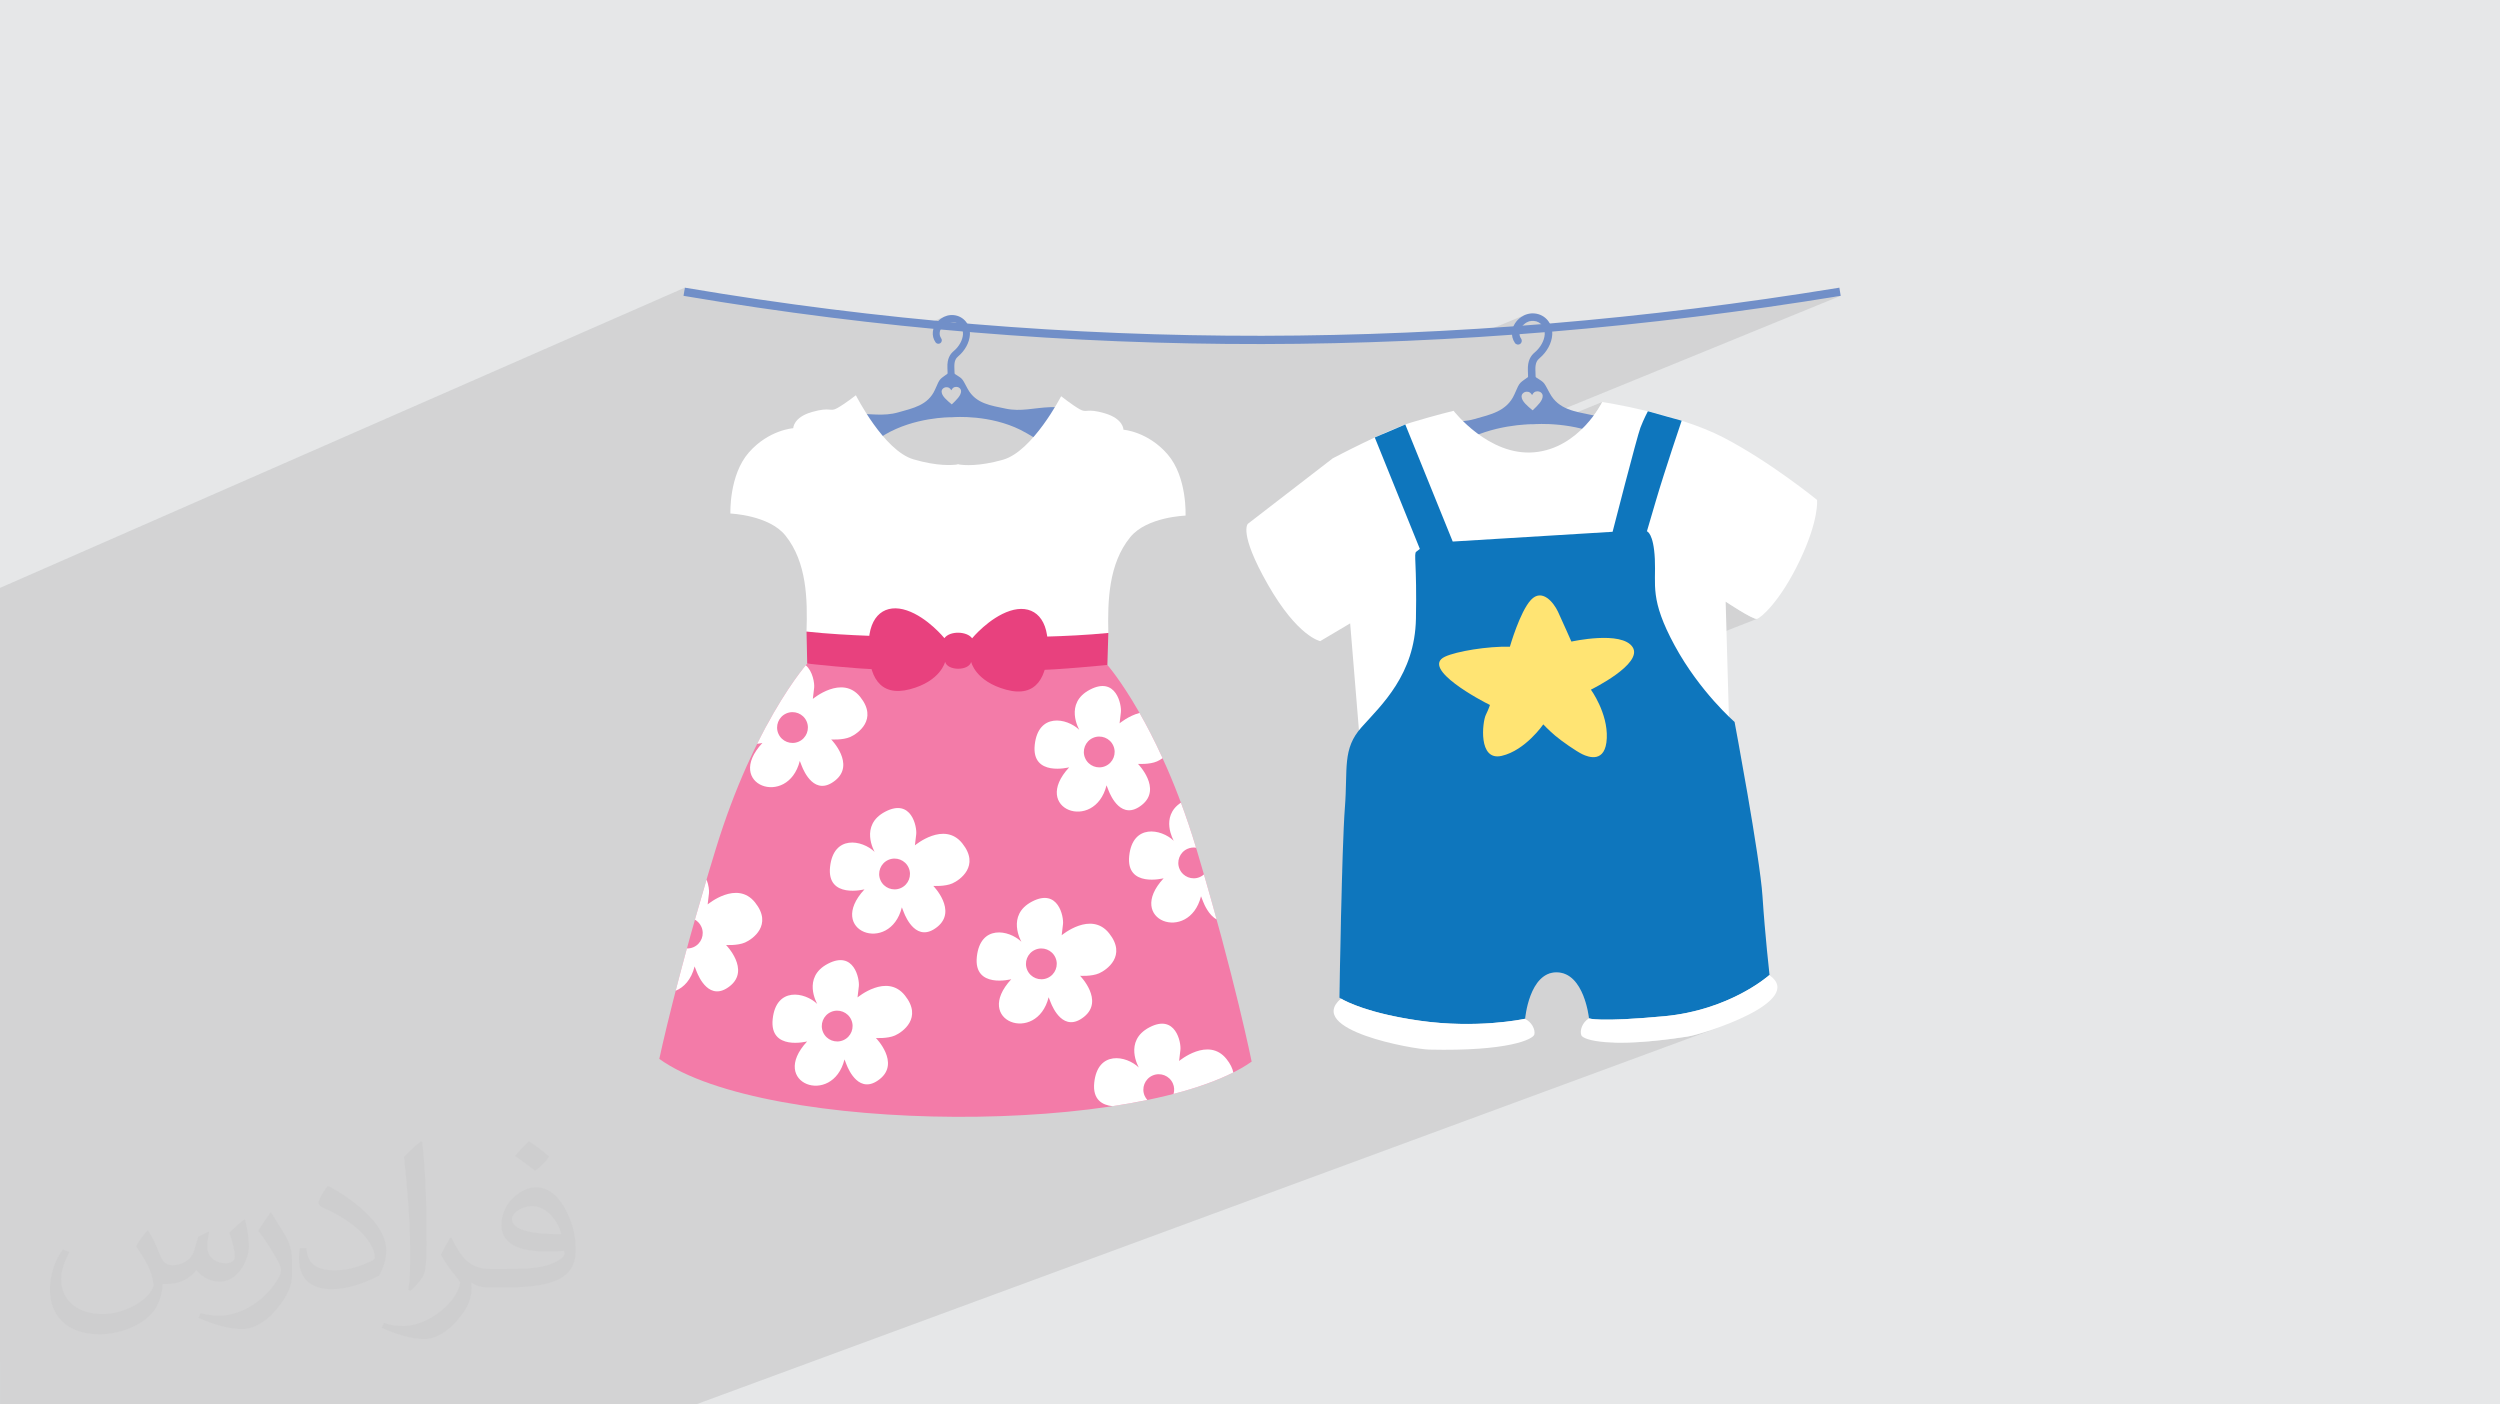 <?xml version="1.0" encoding="UTF-8"?>
<!DOCTYPE svg PUBLIC "-//W3C//DTD SVG 1.1//EN" "http://www.w3.org/Graphics/SVG/1.1/DTD/svg11.dtd">
<!-- Creator: CorelDRAW 2020 (64-Bit) -->
<svg xmlns="http://www.w3.org/2000/svg" xml:space="preserve" width="94.192mm" height="52.917mm" version="1.1" style="shape-rendering:geometricPrecision; text-rendering:geometricPrecision; image-rendering:optimizeQuality; fill-rule:evenodd; clip-rule:evenodd"
viewBox="0 0 9404.92 5283.66"
 xmlns:xlink="http://www.w3.org/1999/xlink"
 xmlns:xodm="http://www.corel.com/coreldraw/odm/2003">
 <defs>
  <style type="text/css">
   <![CDATA[
    .fil6 {fill:#0E76BD}
    .fil4 {fill:#718FC8}
    .fil0 {fill:#E6E7E8}
    .fil9 {fill:#E8417E}
    .fil8 {fill:#F37BA8}
    .fil7 {fill:#FFE473}
    .fil5 {fill:white}
    .fil3 {fill:#718FC8;fill-rule:nonzero}
    .fil2 {fill:#373435;fill-opacity:0.031}
    .fil1 {fill:#2B2A29;fill-opacity:0.102}
   ]]>
  </style>
 </defs>
 <g id="Layer_x0020_1">
  <polygon class="fil0" points="-0,0 9404.92,0 9404.92,5283.66 -0,5283.66 "/>
  <path class="fil1" d="M-0 5123.01l0 -36.08 0 -0.14 0 -14.85 0 -2.78 0 -7.36 0 -5.35 0 -3.51 0 -7.61 0 -5.55 0 -5.37 0 -8.9 0 -13.37 0 -1.57 0 -9.43 0 -0.77 0 -8.89 0 -13.63 0 -5.28 0 -2.53 0 -16.62 0 -4.58 0 -7.74 0 -0.02 0 -4.59 0 -19.5 0 -5.33 0 -4.51 0 -12.75 0 -18.4 0 -5.13 0 -22.67 0 -0.78 0 -22.35 0 -8 0 -5.75 0 -15.26 0 -12.76 0 -12.49 0 -15.1 0 -3.82 0 -5.5 0 -8.74 0 -6.81 0 -0.95 0 -4.99 0 -5.08 0 -27.99 0 -9.91 0 -1.12 0 -10.6 0 -4.6 0 -9.54 0 -18.16 0 -11.34 0 -0.8 0 -0.62 0 -15.4 0 -2.66 0 -7.72 0 -0.03 0 -4.79 0 -1.07 0 -3.52 0 -14.26 0 -11.53 0 -14.12 0 -6.46 0 -3.32 0 -2.28 0 -0.3 0 -21.41 0 -4.06 0 -9.87 0 -20.63 0 -15.89 0 -9.24 0 -0.59 0 -11.01 0 -17.09 0 -6.33 0 -13.72 0 -6.46 0 -1.94 0 -1.15 0 -10.8 0 -6.02 0 -6.62 0 -0.69 0 -3.66 0 -66.98 0 -25.49 0 -30.9 0 -7.46 0 -13.72 0 -4.75 0 -10.92 0 -23.47 0 -1.03 0 -24.91 0 -17.69 0 -10.73 0 -3.89 0 -9.51 0 -7.24 0 -6.01 0 -3.35 0 -0.87 0 -17.33 0 -8.94 0 -3.3 0 -5.63 0 -6.45 0 -6.65 0 -39.48 0 -22.29 0 -0.34 0 -2.56 0 -8.36 0 -8.59 0 -6.32 0 -4.33 0 -1.93 0 -3.29 0 -4.31 0 -0.04 0 -0.13 0 -0.12 0 -0.04 0 -9 0 -0.15 0 -0.18 0 -0.05 0 -1.13 0 -0.09 0 -1.03 0 -0.23 0 -4.19 0 -1.16 0 -5.57 0 -11.62 0 -7.25 0 -6.52 0 -5 0 -0.33 0 -2.88 0 -2.54 0 -7.06 0 -3.53 0 -9.29 0 -1.13 0 -1.91 0 -1.8 0 -9.68 0 -0.52 0 -2.08 0 -4.11 0 -1.23 0 -5.46 0 -1.49 0 -12.06 0 -1.36 0 -7.21 0 -4.53 0 -0.86 0 -17.9 0 -13.1 0 -7.15 0 -2.39 0 -1.79 0 -1.03 0 -1.48 0 -0.75 0 -0.52 0 -11.22 0 -8.62 0 -0.64 0 -3.26 0 -23.96 0 -0.47 0 -15.11 0 -19.32 0 -16.34 0 -11.61 0 -0.73 0 -1.13 0 -7.12 0 -2.66 0 -1.3 0 -15.65 0 -6.9 0 -20.03 0 -5.83 0 -5.36 0 -13.13 0 -13.04 0 -1.64 0 -197.69 0 -52.12 0 -3.14 0 -25.14 0 -10.72 0 -12.67 0 -3.28 0 -1.11 0 -2.83 0 -23.84 0 -58.96 0 -79.63 0 -8.44 0 -0.04 0 -0.12 0 -0.13 0 -0.04 0 -21.48 0 -21.33 0 -3.18 0 -33.32 0 -11.67 0 -5.67 0 -4.96 0 -1.51 0 -11.95 0 -1.4 0 -7.39 0 -3.36 0 -0.89 0 -17.28 0 -19.15 0 -8.52 0 -9.25 0 -0.72 0 -18.31 0 -4.34 0 -0.39 0 -5.12 0 -6.54 0 -5.72 0 -8.78 0 -0.11 0 -18.07 0 -17.6 0 -8.92 0 -1.62 0 -1.44 0 -10.8 0 -20.15 0 -20.63 0 -4.44 0 -5.42 0 -13.19 0 -12.11 0 -1.4 0 -475.39 0 -3.32 0 -3.51 0 -6.93 0 -8.41 0 -8.43 2576.52 -1129.63 -1.59 9.5 6.36 -2.79 67.72 11.28 67.71 10.9 67.72 10.54 67.72 10.17 67.71 9.8 67.72 9.44 67.72 9.07 67.71 8.7 67.72 8.34 67.71 7.96 67.72 7.61 67.71 7.23 67.72 6.88 44.9 4.31 44.88 -19.28 -5.41 2.8 -5.13 3.22 -3.18 2.29 -3.04 2.44 -2.92 2.58 -2.77 2.72 -2.62 2.84 -1.79 2.16 4.76 0.46 31.42 2.85 1.5 -0.64 3.59 -1.52 3.72 -1.22 3.82 -0.89 3.91 -0.55 3.98 -0.18 4.03 0.21 4.23 0.63 4.05 1.01 3.84 1.38 3.62 1.73 3.39 2.06 2.89 2.16 57.39 4.91 67.72 5.42 67.71 5.06 67.71 4.7 67.72 4.33 67.71 3.98 67.71 3.62 67.71 3.27 67.71 2.92 67.72 2.56 67.71 2.19 67.71 1.85 67.71 1.49 67.71 1.13 67.7 0.78 67.71 0.43 67.71 0.07 67.71 -0.28 67.71 -0.63 67.72 -0.98 67.71 -1.34 67.71 -1.68 67.71 -2.03 67.72 -2.38 67.71 -2.73 67.71 -3.08 67.72 -3.42 67.71 -3.76 67.72 -4.1 44.11 -2.91 135.2 -56.11 -6.11 2.56 -5.86 3.05 -5.57 3.48 -3.43 2.49 -3.3 2.65 -3.16 2.81 -3 2.95 -2.85 3.08 -2.67 3.22 -2.49 3.32 -2.3 3.43 -2.15 3.61 -1.95 3.72 -1.73 3.81 -1.51 3.89 -0.66 2.04 1.93 -0.14 56.35 -23.36 4.04 -1.32 4.14 -0.97 4.24 -0.6 4.32 -0.2 4.38 0.22 4.59 0.68 4.39 1.1 4.17 1.49 3.93 1.88 3.68 2.22 3.41 2.56 3.14 2.88 2.84 3.16 1.34 1.83 29.34 -2.38 67.71 -5.83 67.72 -6.17 67.72 -6.51 67.71 -6.85 67.72 -7.19 67.72 -7.53 67.71 -7.86 67.72 -8.21 67.72 -8.55 67.71 -8.88 67.72 -9.22 67.72 -9.55 67.72 -9.89 67.71 -10.21 67.72 -10.55 67.72 -10.88 3.14 19.27 -23.79 9.73 24.72 -4 5.73 -0.93 -1184.67 483.97 7.63 -0.42 9.18 -0.32 6.58 -0.1 3.77 0 0 0.05 0.43 -0.05 0.01 0 0.34 0.01 0.09 -0.04 3.76 -0.27 6.58 -0.36 9.18 -0.33 11.55 -0.17 13.74 0.09 11.37 0.35 203.41 -82.99 -1 1.97 -3.01 5.56 -5 8.67 -7.01 11.29 -9.01 13.42 -11.01 15.07 -13.02 16.22 -15.02 16.87 -11.69 11.71 0.28 0.07 23.53 6.54 23.8 7.89 0.92 0.36 198.91 -80.83 -0.68 1.27 -1.9 3.63 -2.92 5.74 -3.72 7.58 -4.32 9.16 -4.72 10.47 -4.91 11.52 -4.9 12.31 -1.43 4.08 -1.87 5.86 -2.27 7.51 -2.63 9.05 -2.98 10.43 -3.28 11.71 -3.55 12.87 -3.79 13.89 -4 14.79 -0.61 2.28 1.49 0.62 38.06 11.29 32.94 4.79 27.88 -0.91 22.87 -5.8 -141.08 56.9 -3.68 13.94 -4.62 17.57 -4.61 17.6 -4.58 17.5 -4.51 17.27 -4.41 16.93 -4.28 16.46 -4.12 15.86 -3.92 15.14 -3.69 14.29 -3.44 13.31 -3.16 12.22 -2.84 10.98 -2.49 9.65 -2.1 8.18 -1.7 6.57 -1.24 4.84 -0.78 3.01 -0.26 1.03 -739.33 295.82 -0.48 31.53 -0.73 19.37 -1.41 18.82 -2.05 18.29 -2.68 17.76 -3.26 17.26 -1.88 8.26 460.22 -183.22 15.5 -4.47 15.01 2.02 14.16 7.12 12.97 10.83 11.42 13.14 9.54 14.07 7.3 13.6 3.23 6.94 3.58 7.79 3.86 8.46 4.05 8.96 4.18 9.28 4.21 9.41 4.19 9.37 4.07 9.14 3.88 8.74 3.62 8.15 3.28 7.4 2.85 6.45 2.36 5.32 1.78 4.03 1.13 2.55 0.39 0.89 2.14 -0.46 6.08 -1.24 9.52 -1.79 12.48 -2.14 14.94 -2.26 16.9 -2.17 18.37 -1.87 19.34 -1.34 19.83 -0.6 19.82 0.36 19.31 1.53 18.3 2.93 16.81 4.52 7.5 3.22 379.02 -149.1 1.16 0.77 3.3 2.18 5.14 3.36 6.72 4.35 8.01 5.14 9.03 5.72 9.76 6.08 10.21 6.25 10.38 6.21 10.27 5.96 9.9 5.5 9.23 4.84 8.29 3.97 7.06 2.91 5.55 1.62 3.76 0.13 -525.38 205.78 -5.43 4.12 -16.77 11.64 -16.61 10.69 -15.82 9.59 -14.38 8.26 -12.29 6.77 -9.58 5.06 -6.21 3.19 -2.22 1.1 0.72 1.01 2.03 2.94 3.14 4.76 4.05 6.45 4.77 8.04 5.31 9.51 5.65 10.85 5.79 12.09 5.74 13.2 5.5 14.19 5.06 15.08 4.43 15.85 3.61 16.49 1.35 8.86 462.59 -17.32 -1455.45 562.2 -0.62 21.19 -0.83 30.13 -0.81 30.41 -0.77 30.53 -0.74 30.45 -0.71 30.2 -0.68 29.76 -0.64 29.16 -0.61 28.36 -0.56 27.39 -0.53 26.23 -0.49 24.89 -0.45 23.38 -0.4 21.69 -0.37 19.81 -0.31 17.75 -0.28 15.52 -0.22 13.1 -0.18 10.5 -0.13 7.72 -0.07 4.77 -0.03 1.63 0.95 0.63 2.92 1.8 4.97 2.87 7.11 3.8 9.36 4.64 11.67 5.35 14.1 5.95 16.6 6.44 19.21 6.81 21.91 7.06 24.68 7.2 27.56 7.23 30.52 7.14 33.58 6.93 36.73 6.61 39.97 6.18 11.51 1.54 469.3 -176.23 16.48 -5.39 18.44 -1.77 18.47 2.14 16.55 5.63 14.73 8.63 13 11.12 11.38 13.12 9.87 14.61 8.45 15.6 7.13 16.08 5.91 16.08 4.8 15.55 3.77 14.54 2.87 13.02 2.06 11 1.35 8.48 0.73 5.45 0.22 1.93 0.43 0.17 1.48 0.45 2.79 0.66 4.36 0.79 6.22 0.83 8.35 0.8 10.73 0.67 13.41 0.49 16.33 0.21 19.54 -0.15 23.01 -0.58 26.76 -1.1 30.76 -1.7 35.06 -2.37 39.6 -3.13 15.01 -1.34 424.68 -157.39 -1.43 1.23 -2.2 1.86 -2.96 2.44 -3.71 2.99 -4.47 3.48 -5.21 3.95 -5.96 4.38 -6.68 4.77 -7.41 5.11 -8.13 5.43 -8.84 5.7 -9.55 5.93 -10.24 6.13 -10.93 6.28 -11.62 6.4 -12.3 6.47 -12.97 6.51 -13.63 6.51 -14.3 6.47 -14.94 6.39 -15.6 6.27 -12.37 4.66 2.95 -1.06 -6.79 2.52 -386.74 143.11 9.81 0.26 14.75 0.14 15.66 -0.12 16.6 -0.39 17.54 -0.68 18.52 -0.99 19.52 -1.3 20.52 -1.65 21.56 -2.01 22.61 -2.37 23.66 -2.78 24.76 -3.17 25.86 -3.6 26.98 -4.04 6.68 -1.22 8.44 -1.87 10.02 -2.48 11.45 -3.07 12.74 -3.63 13.87 -4.17 14.83 -4.68 15.65 -5.17 16.31 -5.63 16.8 -6.08 -3857.78 1422.17 -22.32 0 -204.37 0 -72.47 0 -20.97 0 -90.65 0 -134.24 0 -14.35 0 -207.31 0 -47 0 -277.73 0 -14.77 0 -14.66 0 -160.37 0 -0.18 0 -12.32 0 -46.01 0 -49.36 0 -55.88 0 -107.5 0 -42.22 0 -10.42 0 -14.04 0 -4.2 0 -53.18 0 -18.29 0 -163.81 0 -158.29 0 -311.47 0 -13.92 0 -135.77 0 -13.67 0 -0.27 0 -125.52 0 0 -9.86 0 -1.39 0 -15.7 0 -17.06 0 -10.67 0 -2.07 0 -13.39 0 -10.42 0 -5.28 0 -13.82 0 -3.53 0 -7.57 0 -25.43 0 -4.12 0 -13.71 0 -4.49 0 -2.13zm3540.81 -3925.19l-31.52 13.54 0.01 0 31.51 -13.54z"/>
  <path class="fil2" d="M557.14 4629.28c17.95,27.21 29.6,53.36 40.96,82.43 8.45,16.91 12.93,48.09 52.57,48.09 11.61,0 28.28,-3.42 43.06,-11.61 16.63,-8.73 29.32,-21.94 35.94,-42l15.85 -53.36 38.57 -19.02 2.64 2.64c-5.27,20.09 -6.59,39.36 -6.59,54.43 0,44.63 38.57,61.56 69.22,61.56 17.95,0 34.09,-8.73 34.09,-25.11 0,-21.13 -8.98,-57.06 -20.62,-89.29 17.95,-17.95 35.94,-35.94 56.53,-50.47l3.17 1.6c8.98,38.04 14,75.56 14,100.66 0,24.57 -10.83,51.79 -19.81,69.49 -18.49,34.87 -51.25,62.62 -90.87,62.62 -30.1,0 -63.65,-15.07 -86.66,-43.06l-1.32 0c-21.66,26.96 -55.22,51.25 -108.86,51.25l-16.63 0c-2.64,35.41 -10.29,60.49 -21.94,82.95 -31.95,62.34 -126.81,106.47 -216.1,106.47 -124.17,0 -186.51,-71.59 -186.51,-166.96 0,-58.91 19.27,-113.6 48.88,-152.42l24.29 10.04c-18.49,35.41 -30.91,68.68 -30.91,101.45 0,89.29 72.66,131.83 156.4,131.83 77.68,0 173.83,-49.41 191.28,-106.72 -6.59,-62.62 -30.1,-91.93 -66.04,-148.99 10.83,-19.02 24.83,-38.04 42.28,-58.38l3.17 0 0 0 0 0 -0.02 -0.09zm1432.14 -336.04c26.15,16.39 51.79,35.66 76.87,57.85 -14,19.81 -31.45,37.79 -53.11,53.64 -25.11,-20.34 -50.19,-37.79 -75.84,-56.27 17.42,-19.55 34.62,-38.29 52.04,-55.22l0 0 0 0 0 0 0 0 0 0 0.03 0zm13.47 244.11c-42.28,0 -76.87,27.75 -76.87,48.34 0,44.13 84.53,57.85 185.72,57.31 -12.68,-51.79 -57.06,-105.68 -108.86,-105.68l0.01 0.03zm-94.86 236.19c54.96,0 103.04,-1.6 139.74,-10.83 40.96,-10.29 75.56,-30.91 75.56,-45.17 0,-3.7 0,-8.19 -1.32,-11.89 -22.98,2.11 -49.41,2.11 -72.38,2.11 -74.49,0 -131.55,-16.91 -154.02,-58.66 -5.55,-11.61 -9.51,-24.57 -9.51,-39.36 0,-40.43 17.42,-79.79 48.09,-107 25.61,-22.45 53.89,-36.44 82.67,-36.44 52.04,0 93.51,41.75 122.57,107.54 15.85,35.94 26.68,77.4 26.68,129.72 0,34.87 -9.51,64.19 -31.17,85.85 -40.43,39.11 -114.92,53.89 -229.04,53.89l-51.79 0 0 0 -13.47 0c-28.28,0 -48.62,-5.02 -64.72,-17.42l-2.64 0c0.79,6.59 1.32,12.93 1.32,19.02 0,25.61 -8.45,58.38 -25.61,84.53 -50.72,75.3 -105.68,108.04 -153.24,108.04 -48.09,0 -107,-18.49 -160.11,-42.54l9.51 -18.49c17.17,7.13 40.96,11.89 73.7,11.89 85.85,0 198.66,-82.43 212.66,-163 -3.17,-6.59 -8.98,-15.32 -17.17,-24.57 -25.11,-29.85 -40.96,-54.68 -55.75,-80.83 12.68,-25.11 24.29,-45.17 35.13,-63.4l4.49 -0.53c36.72,74.77 69.99,117.55 144.23,117.55l11.61 0 0 0 53.89 0 0 0 0 0 0 0 0 0 0 0 0.09 0.01zm-371.98 79c6.34,-34.34 6.87,-72.91 6.87,-108.86l0 -53.36c0,-99.6 -12.68,-244.36 -22.98,-338.68 17.95,-19.27 43.06,-42 62.87,-57.31l5.81 1.6c13.47,118.62 16.63,256 16.63,383.06 0,33.3 -1.32,65.79 -4.49,89.55 -1.85,30.1 -19.27,52.83 -56.53,87.7l-8.19 -3.7zm-382.8 -157.19c1.85,46.77 24.83,83.49 105.15,83.49 49.93,0 92.19,-12.93 138.96,-35.13 8.45,-3.7 12.93,-8.73 12.93,-12.93 0,-29.32 -22.45,-68.15 -60.23,-103.55 -36.72,-33.3 -85.34,-62.62 -130.76,-82.18 -15.6,-6.59 -20.62,-13.47 -20.62,-20.09 0,-13.47 17.95,-41.75 32.77,-62.09l5.02 -0.53c52.04,27.21 110.17,67.64 153.24,112.53 39.11,41.47 63.4,83.49 63.4,129.19 0,33.81 -10.29,65.51 -26.96,95.11 -57.06,28.79 -117.83,50.72 -178.06,50.72 -73.17,0 -123.1,-34.34 -123.1,-114.92 0,-8.73 0,-22.19 3.17,-39.64l25.11 0 0 0 0 0 0 0 0 0 0 0 -0.02 0zm-132.37 -132.9l45.45 73.45c16.63,27.21 32.23,56.81 32.23,103.55l0 59.7c0,48.34 -30.91,100.13 -80.83,151.38 -39.11,34.62 -73.7,49.41 -105.68,49.41 -47.55,0 -101.98,-14.79 -164.85,-41.75l7.13 -18.49c19.81,5.27 42.79,9.77 71.06,9.77 90.36,-0.53 182.8,-66.57 225.08,-147.15 5.02,-9.26 6.87,-17.95 6.87,-24.04 0,-9.26 -5.02,-19.55 -8.98,-28.79 -22.98,-43.31 -48.62,-82.95 -76.87,-119.68 14.79,-23.25 29.6,-45.7 45.7,-67.9l3.7 0.53 0 0 0 0 0 0 0 0 0 0 -0.02 0.01z"/>
  <g id="_2033655550896">
   <path class="fil3" d="M2581.29 1088.87c722.29,122.3 1444.56,181.25 2166.75,180.15 722.23,-1.1 1444.51,-62.28 2166.81,-180.15l3.14 19.27c-723.28,118.03 -1446.61,179.29 -2169.94,180.39 -723.34,1.12 -1446.7,-57.91 -2169.96,-180.39l3.22 -19.27z"/>
   <path class="fil3" d="M2582.24 1083.13c360.92,61.12 721.91,106.41 1082.94,136.29 361.12,29.88 722.09,44.34 1082.86,43.79 360.79,-0.55 721.77,-16.13 1082.9,-46.29 361.08,-30.15 722.09,-74.91 1082.98,-133.8l5.73 -0.93 4.99 30.73 -5.73 0.93c-361.88,59.07 -723.69,103.91 -1085.4,134.12 -361.65,30.2 -723.48,45.8 -1085.48,46.35 -361.98,0.56 -723.82,-13.92 -1085.49,-43.84 -361.77,-29.93 -723.58,-75.34 -1085.44,-136.62l-5.73 -0.97 5.13 -30.73 5.72 0.97zm1081.99 147.89c-359.33,-29.72 -718.71,-74.75 -1078.17,-135.45l-1.3 7.81c359.5,60.71 719.08,105.75 1078.74,135.51 361.65,29.91 723.19,44.39 1084.54,43.84 361.34,-0.55 722.86,-16.15 1084.52,-46.35 359.7,-30.03 719.28,-74.52 1078.76,-133.05l-1.26 -7.8c-359.5,58.51 -718.88,102.99 -1078.16,133 -361.12,30.16 -722.42,45.74 -1083.86,46.29 -361.39,0.55 -722.69,-13.91 -1083.81,-43.8z"/>
   <path class="fil4" d="M5761.41 1408.89c52.54,34.48 41.31,19.74 68.98,70.95 33.27,61.63 96.66,68.41 155.06,80.92 62.54,13.42 115.08,-3.71 183.09,-6.11 190.92,-6.73 194.47,226.31 -22.24,147.29 -27.08,-9.87 -62.28,-35.61 -99.24,-54.04 -125.77,-62.71 -266.82,-52.85 -279.05,-51.86l0.01 0.04 -0.44 -0.01 -0.01 0 -0.43 0.05 0 -0.05c-12.26,-0.13 -153.66,-0.03 -274.7,71.37 -35.58,20.98 -68.88,49.14 -95.19,60.88 -210.6,94.08 -223.47,-138.63 -32.55,-145.35 68.02,-2.4 121.64,10.99 183.07,-6.78 57.8,-16.73 121.11,-28 149.65,-93.15 22.76,-51.93 15.51,-37.76 63.98,-74.15zm2.3 77.26c4.65,-9.02 9.46,-13.62 19.39,-13.96 10.96,-0.39 20.14,7.22 20.49,16.98 0.62,17.7 -18.61,36.1 -37.85,54.5 -20.48,-16.99 -40.97,-34 -41.59,-51.69 -0.35,-9.77 8.28,-18.01 19.24,-18.4 9.92,-0.34 15.05,3.9 20.32,12.57z"/>
   <path class="fil3" d="M5777.61 1435.13c0.27,7.83 -5.85,14.39 -13.67,14.67 -7.82,0.28 -14.39,-5.84 -14.66,-13.66l-1.5 -42.73c-0.66,-18.59 2.06,-32.22 6.8,-42.91 4.97,-11.2 11.92,-18.76 19.52,-25.18 10.8,-9.14 19.74,-20.25 26.16,-32.05 6.38,-11.69 10.25,-23.89 10.96,-35.28 0.86,-13.41 -3.1,-25.62 -10.48,-34.71 -7.15,-8.8 -17.64,-14.71 -30.16,-15.95 -11.74,-1.16 -23.07,2.37 -32.37,8.73 -6.09,4.17 -11.29,9.57 -15.15,15.67 -3.72,5.9 -6.14,12.39 -6.78,18.94 -0.77,7.86 1.02,16.03 6.18,23.57 4.38,6.45 2.71,15.25 -3.74,19.62 -6.44,4.39 -15.24,2.72 -19.62,-3.73 -9.16,-13.41 -12.33,-28.04 -10.94,-42.24 1.1,-11.08 5,-21.77 10.99,-31.27 5.87,-9.3 13.84,-17.53 23.18,-23.93 14.44,-9.87 32.28,-15.32 51.02,-13.47 20.41,2.01 37.57,11.75 49.36,26.23 11.74,14.44 18.03,33.56 16.72,54.32 -1,15.58 -6.05,31.83 -14.32,47.02 -8.07,14.82 -19.26,28.75 -32.76,40.15 -4.74,4.01 -9.03,8.61 -11.9,15.06 -3.1,6.99 -4.85,16.53 -4.36,30.41l1.52 42.72z"/>
   <path class="fil5" d="M6835.69 1880.66c0,0 8.4,73.94 -64.89,227.72 -73.29,153.79 -146.34,216.2 -161.18,219.84 -14.84,3.63 -117.76,-65 -117.76,-65l12.82 453.17 -1390.58 52.08 -34.83 -423.39 -112.68 66.8c0,0 -84.4,-15.77 -196.61,-212.37 -112.19,-196.6 -75.32,-229.17 -75.32,-229.17l319.08 -246.14c0,0 203.13,-107.31 297.94,-135.68 94.8,-28.38 156.79,-43.07 156.79,-43.07 0,0 131.63,170.85 302.69,156.1 171.06,-14.75 256.44,-189.19 256.44,-189.19 0,0 279.44,41.99 455.67,133.32 176.24,91.32 352.42,234.99 352.42,234.99z"/>
   <path class="fil6" d="M6195.57 1998.79c0,0 25.19,5.45 29.9,104.45 4.7,99.02 -20.3,150.31 74.49,325.01 94.8,174.69 225.45,287.61 225.45,287.61 0,0 95.28,507.17 105,655.52 9.72,148.34 26.49,296.21 26.49,296.21 0,0 -145.67,131.91 -395.97,155.4 -250.3,23.49 -283.25,7.92 -283.25,7.92 0,0 -17.45,-171.78 -121.29,-172.96 -103.83,-1.18 -118.93,174.5 -118.93,174.5 0,0 -174.81,38.93 -396.8,7.36 -221.97,-31.57 -301.84,-86.64 -301.84,-86.64 0,0 8.98,-566.34 20.57,-714.31 11.58,-147.97 -10.92,-220.97 63.45,-303.88 74.38,-82.9 199.86,-197.54 203.86,-407.07 4.02,-209.54 -8.95,-245.04 1.21,-252.37 10.16,-7.32 13.49,-10.63 13.49,-10.63l-169.53 -419.2 114.78 -48.84 178.4 440.4 601.47 -36.72c0,0 91.83,-358.06 104.69,-391.72 12.87,-33.65 28.08,-61.69 28.08,-61.69l127.04 35.45c0,0 -63.56,187.33 -97.15,301.76 -33.6,114.43 -33.6,114.43 -33.6,114.43z"/>
   <path class="fil7" d="M5984.93 2594.41c0,0 63.98,87.51 59.76,182.61 -4.21,95.1 -68.56,71.87 -92.37,60.15 -23.82,-11.71 -77,-48.6 -102.42,-70.23 -25.43,-21.66 -44.09,-41.91 -44.09,-41.91 0,0 -67.04,97.87 -156.57,118.52 -89.54,20.66 -72.25,-127.9 -59.87,-153.57 12.38,-25.65 15.78,-37.94 15.78,-37.94 -30.7,-14.53 -263.01,-137.59 -169.2,-181.62 43.19,-20.28 161.2,-39.71 244.19,-37.52 0,0 37.56,-131.36 79.17,-176.08 41.6,-44.71 85.38,9.55 101.54,43.94 16.15,34.4 50.67,112.85 50.67,112.85 0,0 189.27,-42.29 230.36,20.86 41.09,63.14 -156.93,159.94 -156.93,159.94z"/>
   <path class="fil5" d="M6656.18 3668.24c140.09,98.61 -246.28,221.72 -307.68,231.26 -293.89,45.55 -392.82,12.58 -399.6,-4.82 -6.77,-17.41 3.52,-48.81 28.78,-63.75 0,0 32.95,15.58 283.25,-7.92 240.36,-22.56 384.2,-145.07 395.25,-154.77z"/>
   <path class="fil5" d="M5044.54 3756.69c-135.35,117.67 269.45,190.44 332.08,191.9 297.3,6.83 391.1,-38.77 395.54,-56.91 4.38,-17.9 -9.5,-47.15 -35.8,-58.99 -15.1,3.2 -183.92,37.25 -395.69,7.13 -188.38,-26.79 -274.39,-70.5 -296.13,-83.12z"/>
   <path class="fil4" d="M3576.7 1397.1c48.4,31.81 38.06,18.22 63.53,65.45 30.62,56.81 89.05,63.09 142.86,74.67 57.62,12.39 106.07,-3.35 168.76,-5.52 175.96,-6.09 179.11,208.7 -20.59,135.73 -24.95,-9.11 -57.37,-32.86 -91.44,-49.86 -115.88,-57.87 -245.9,-48.88 -257.16,-47.97l0 0.04 -0.4 0 -0.01 0 -0.39 0.03 0 -0.04c-11.3,-0.12 -141.64,-0.12 -253.24,65.62 -32.81,19.31 -63.51,45.24 -87.78,56.06 -194.18,86.6 -205.89,-127.91 -29.91,-133.99 62.7,-2.17 112.11,10.2 168.73,-6.15 53.3,-15.38 111.66,-25.72 137.99,-85.75 21.02,-47.86 14.32,-34.81 59.03,-68.32zm2.07 71.22c4.29,-8.31 8.72,-12.54 17.88,-12.87 10.1,-0.35 18.56,6.68 18.87,15.68 0.56,16.33 -17.18,33.27 -34.92,50.2 -18.87,-15.67 -37.74,-31.35 -38.31,-47.67 -0.3,-9.01 7.64,-16.59 17.75,-16.94 9.16,-0.31 13.87,3.6 18.72,11.6z"/>
   <path class="fil3" d="M3591.61 1421.32c0.24,7.2 -5.4,13.24 -12.6,13.49 -7.22,0.26 -13.26,-5.39 -13.51,-12.6l-1.36 -39.37c-0.6,-17.13 1.91,-29.7 6.3,-39.54 4.58,-10.32 10.98,-17.29 18,-23.2 9.96,-8.41 18.2,-18.65 24.13,-29.52 5.88,-10.77 9.46,-22.03 10.13,-32.51 0.79,-12.36 -2.85,-23.62 -9.65,-32 -6.59,-8.1 -16.26,-13.57 -27.8,-14.71 -10.82,-1.08 -21.26,2.17 -29.83,8.01 -5.63,3.84 -10.43,8.82 -13.99,14.44 -3.43,5.43 -5.65,11.41 -6.25,17.45 -0.73,7.25 0.93,14.77 5.68,21.74 4.03,5.95 2.49,14.05 -3.46,18.09 -5.94,4.03 -14.05,2.48 -18.08,-3.46 -8.44,-12.36 -11.34,-25.85 -10.05,-38.94 1.02,-10.2 4.62,-20.06 10.15,-28.82 5.41,-8.57 12.76,-16.16 21.38,-22.04 13.32,-9.1 29.76,-14.1 47.04,-12.39 18.8,1.87 34.61,10.84 45.47,24.2 10.81,13.31 16.6,30.94 15.38,50.07 -0.92,14.36 -5.58,29.35 -13.22,43.33 -7.45,13.64 -17.76,26.49 -30.21,36.97 -4.38,3.7 -8.33,7.94 -10.98,13.89 -2.86,6.43 -4.47,15.23 -4.03,28.03l1.37 39.38z"/>
   <path class="fil8" d="M3036.7 2496.33c0,0 -197.48,220.45 -343.91,697.29 -146.43,476.86 -212.52,789.93 -212.52,789.93 397.48,285.56 1828.36,292.1 2228.43,10.17 0,0 -63.21,-313.67 -205.29,-791.84 -142.06,-478.17 -337.52,-700.41 -337.52,-700.41l-400.34 -22.36 0.07 -16.82 -164.19 7.67 -164.12 -9.17 -0.08 16.82 -400.52 18.7z"/>
   <path class="fil5" d="M3055.25 2387.84l-21.11 -11.9c3.97,-121.28 1.31,-260.35 -79.12,-361.01 -61.82,-77.38 -207.29,-83.01 -207.29,-83.01 0,0 -5.56,-144.29 69.43,-229.75 75.01,-85.46 167.06,-91.26 167.06,-91.26 0,0 -0.43,-41.04 71.16,-61.23 71.6,-20.19 65.91,1.54 94.59,-14.5 28.68,-16.03 69.86,-48.18 69.86,-48.18 0,0 104.76,208.14 216.53,241 90.66,26.64 147.1,22.03 165.18,19.34l0 -1.18c0,0 1.07,0.27 3.18,0.66 2.11,-0.37 3.17,-0.63 3.17,-0.63l-0.01 1.17c18.06,2.87 74.46,7.99 165.36,-17.83 112.07,-31.82 218.73,-239 218.73,-239 0,0 40.88,32.52 69.4,48.82 28.54,16.3 23.04,-5.49 94.45,15.37 71.41,20.84 70.6,61.88 70.6,61.88 0,0 92,6.64 166.21,92.77 74.23,86.15 67.35,230.37 67.35,230.37 0,0 -145.52,4.31 -208.05,81.14 -81.33,99.91 -85.26,238.96 -82.42,360.26l-21.21 11.71 -37.64 59.49 -506.07 16.88 0 0.24 -3.18 -0.14 -3.18 0.11 0 -0.24 -505.9 -21.51 -37.09 -59.83z"/>
   <path class="fil9" d="M3552.77 2400.76c0,0 -63.06,-78.01 -141.29,-104.48 -78.22,-26.48 -143.06,14.27 -143.6,129.91 -0.52,115.65 39.17,197.28 155.31,166.74 116.13,-30.56 132.29,-103.24 132.29,-103.24 9.24,34.54 88.49,34.91 98.03,0.45 0,0 15.49,72.83 131.34,104.43 115.85,31.62 156.29,-49.64 156.82,-165.29 0.53,-115.65 -63.95,-156.98 -142.4,-131.23 -78.47,25.76 -142.23,103.18 -142.23,103.18 -19.2,-26.97 -83.64,-28.89 -104.27,-0.47z"/>
   <path class="fil9" d="M3034.15 2375.94l2.56 120.39c0,0 197.64,21.68 266.68,21.37 69.01,-0.31 69.01,-0.31 69.01,-0.31l3.06 -123.1c0,0 -179.7,-0.82 -341.29,-18.34z"/>
   <path class="fil9" d="M4169.53 2381.13l-3.63 120.36c0,0 -197.85,19.87 -266.86,18.93 -69.02,-0.94 -69.02,-0.94 -69.02,-0.94l-1.94 -123.11c0,0 179.71,0.82 341.44,-15.24z"/>
   <path class="fil5" d="M3290.36 3204.77c0,0 -58.44,-99.99 40.06,-151.38 98.51,-51.38 119.43,57.34 116.39,84.71 -3.06,27.38 -4.95,42.06 -4.95,42.06 0,0 110.33,-92.46 178.27,-7.51 67.92,84.94 -9.51,138.46 -37.57,150.74 -28.09,12.3 -71.55,9.33 -71.55,9.33 0,0 91.46,93.16 14.9,154.37 -76.54,61.22 -117.81,-34.59 -125.46,-54.15 -7.64,-19.57 -7.64,-19.57 -7.64,-19.57 -44.69,178.21 -287.28,90.74 -140.59,-67.72 0,0 -142.48,36.75 -129.54,-84.41 12.95,-121.17 120.27,-102.17 167.69,-56.46zm51.74 30.03c29.33,-12.84 63.5,0.52 76.33,29.83 12.84,29.32 -0.52,63.47 -29.83,76.32 -29.33,12.83 -63.48,-0.52 -76.32,-29.83 -12.83,-29.32 0.51,-63.49 29.82,-76.32z"/>
   <path class="fil5" d="M4284.25 4016.03c0,0 -58.45,-99.98 40.06,-151.36 98.5,-51.39 119.43,57.32 116.38,84.69 -3.06,27.38 -4.96,42.07 -4.96,42.07 0,0 110.35,-92.46 178.28,-7.51 14.69,18.38 22.58,35.29 25.64,50.63 -62.01,31.32 -138.21,58.23 -224.76,80.71 3.65,-12.56 3.09,-26.44 -2.58,-39.36 -12.84,-29.31 -47.01,-42.68 -76.32,-29.83 -29.32,12.84 -42.68,47.01 -29.84,76.32 2.6,5.91 6.06,11.19 10.18,15.74 -41.98,8.64 -85.78,16.38 -130.97,23.24 -36.96,-3.81 -75.84,-23.02 -68.81,-88.87 12.95,-121.18 120.27,-102.18 167.7,-56.47z"/>
   <path class="fil5" d="M4060.34 2745.77c0,0 -58.46,-99.99 40.06,-151.37 98.5,-51.39 119.44,57.33 116.38,84.7 -3.06,27.38 -4.96,42.06 -4.96,42.06 0,0 33.58,-28.14 75.11,-39.1 26.86,47.17 56.4,103.83 86.66,170.19 -7.94,5.62 -15.48,9.71 -21.06,12.15 -28.08,12.29 -71.54,9.33 -71.54,9.33 0,0 91.44,93.14 14.89,154.36 -76.54,61.22 -117.81,-34.59 -125.45,-54.15 -7.65,-19.57 -7.65,-19.57 -7.65,-19.57 -44.68,178.22 -287.27,90.76 -140.58,-67.71 0,0 -142.48,36.75 -129.55,-84.42 12.95,-121.18 120.27,-102.17 167.7,-56.46zm51.74 30.02c29.32,-12.83 63.48,0.53 76.32,29.84 12.84,29.32 -0.51,63.49 -29.83,76.32 -29.32,12.83 -63.48,-0.53 -76.32,-29.84 -12.84,-29.32 0.52,-63.47 29.83,-76.32z"/>
   <path class="fil5" d="M3074.51 3776.92c0,0 -58.45,-100 40.06,-151.38 98.49,-51.39 119.43,57.33 116.38,84.69 -3.06,27.39 -4.97,42.06 -4.97,42.06 0,0 110.36,-92.44 178.28,-7.5 67.93,84.95 -9.5,138.46 -37.57,150.75 -28.08,12.29 -71.54,9.33 -71.54,9.33 0,0 91.45,93.13 14.9,154.36 -76.55,61.22 -117.81,-34.58 -125.46,-54.15 -7.65,-19.57 -7.65,-19.57 -7.65,-19.57 -44.68,178.21 -287.27,90.76 -140.58,-67.71 0,0 -142.48,36.74 -129.54,-84.42 12.94,-121.18 120.27,-102.17 167.7,-56.45zm51.74 30.01c29.32,-12.83 63.47,0.53 76.32,29.84 12.83,29.32 -0.52,63.49 -29.84,76.31 -29.31,12.85 -63.48,-0.51 -76.31,-29.82 -12.84,-29.32 0.52,-63.49 29.83,-76.33z"/>
   <path class="fil5" d="M3031.3 2502.65c26.62,22.98 33.35,68.24 31.52,84.56 -3.05,27.38 -4.97,42.06 -4.97,42.06 0,0 110.36,-92.46 178.29,-7.5 67.93,84.94 -9.5,138.45 -37.57,150.74 -28.08,12.29 -71.54,9.33 -71.54,9.33 0,0 91.44,93.14 14.9,154.36 -76.55,61.23 -117.82,-34.59 -125.46,-54.15 -7.66,-19.57 -7.66,-19.57 -7.66,-19.57 -44.67,178.22 -287.26,90.76 -140.57,-67.71 0,0 -7.95,2.06 -19.93,3.58 86.5,-174.78 162.54,-271.18 182.99,-295.7zm-73.18 181.27c29.32,-12.84 63.48,0.52 76.32,29.83 12.84,29.32 -0.52,63.49 -29.83,76.32 -29.32,12.83 -63.49,-0.52 -76.32,-29.84 -12.84,-29.31 0.52,-63.48 29.83,-76.31z"/>
   <path class="fil5" d="M2657.99 3308.92c8.11,20.13 10.26,41.32 9.14,51.42 -3.06,27.39 -4.96,42.06 -4.96,42.06 0,0 110.34,-92.44 178.27,-7.5 67.93,84.94 -9.5,138.46 -37.56,150.74 -28.09,12.3 -71.54,9.33 -71.54,9.33 0,0 91.44,93.14 14.89,154.37 -76.55,61.22 -117.82,-34.59 -125.46,-54.16 -7.65,-19.57 -7.65,-19.57 -7.65,-19.57 -12.52,49.91 -40.55,78.97 -71.21,91.49 12.17,-47.36 26.23,-100.58 42.19,-159.04 8.28,0.23 16.73,-1.31 24.82,-4.85 29.32,-12.83 42.68,-47.01 29.83,-76.31 -5.22,-11.93 -13.98,-21.23 -24.5,-27.18 13.51,-47.66 28.09,-98.01 43.75,-150.79z"/>
   <path class="fil5" d="M4415.73 3163.18c0,0 -52.95,-90.56 26.86,-143.61 19.48,52.33 38.61,108.8 56.93,169.44 -10.49,-1.62 -21.6,-0.39 -32.05,4.2 -29.32,12.83 -42.69,47 -29.83,76.31 12.83,29.32 47.01,42.68 76.32,29.83 5.69,-2.49 10.78,-5.79 15.19,-9.71 17.2,59.44 33.08,115.92 47.68,169.17 -29.51,-16.05 -46.39,-55.68 -51.01,-67.5 -7.66,-19.56 -7.66,-19.56 -7.66,-19.56 -44.68,178.21 -287.26,90.75 -140.58,-67.71 0,0 -142.48,36.74 -129.54,-84.43 12.95,-121.17 120.27,-102.17 167.7,-56.45z"/>
   <path class="fil5" d="M3842.57 3542.93c0,0 -58.45,-99.99 40.05,-151.38 98.51,-51.38 119.45,57.34 116.39,84.7 -3.06,27.39 -4.96,42.06 -4.96,42.06 0,0 110.35,-92.45 178.27,-7.5 67.94,84.95 -9.5,138.46 -37.57,150.75 -28.07,12.29 -71.53,9.33 -71.53,9.33 0,0 91.45,93.13 14.89,154.36 -76.54,61.22 -117.81,-34.58 -125.46,-54.16 -7.65,-19.56 -7.65,-19.56 -7.65,-19.56 -44.67,178.22 -287.26,90.75 -140.57,-67.71 0,0 -142.49,36.74 -129.55,-84.42 12.95,-121.18 120.27,-102.18 167.7,-56.46zm51.74 30.02c29.32,-12.84 63.48,0.53 76.32,29.83 12.83,29.33 -0.53,63.5 -29.84,76.32 -29.32,12.85 -63.48,-0.52 -76.32,-29.83 -12.83,-29.31 0.53,-63.48 29.84,-76.32z"/>
  </g>
 </g>
</svg>
